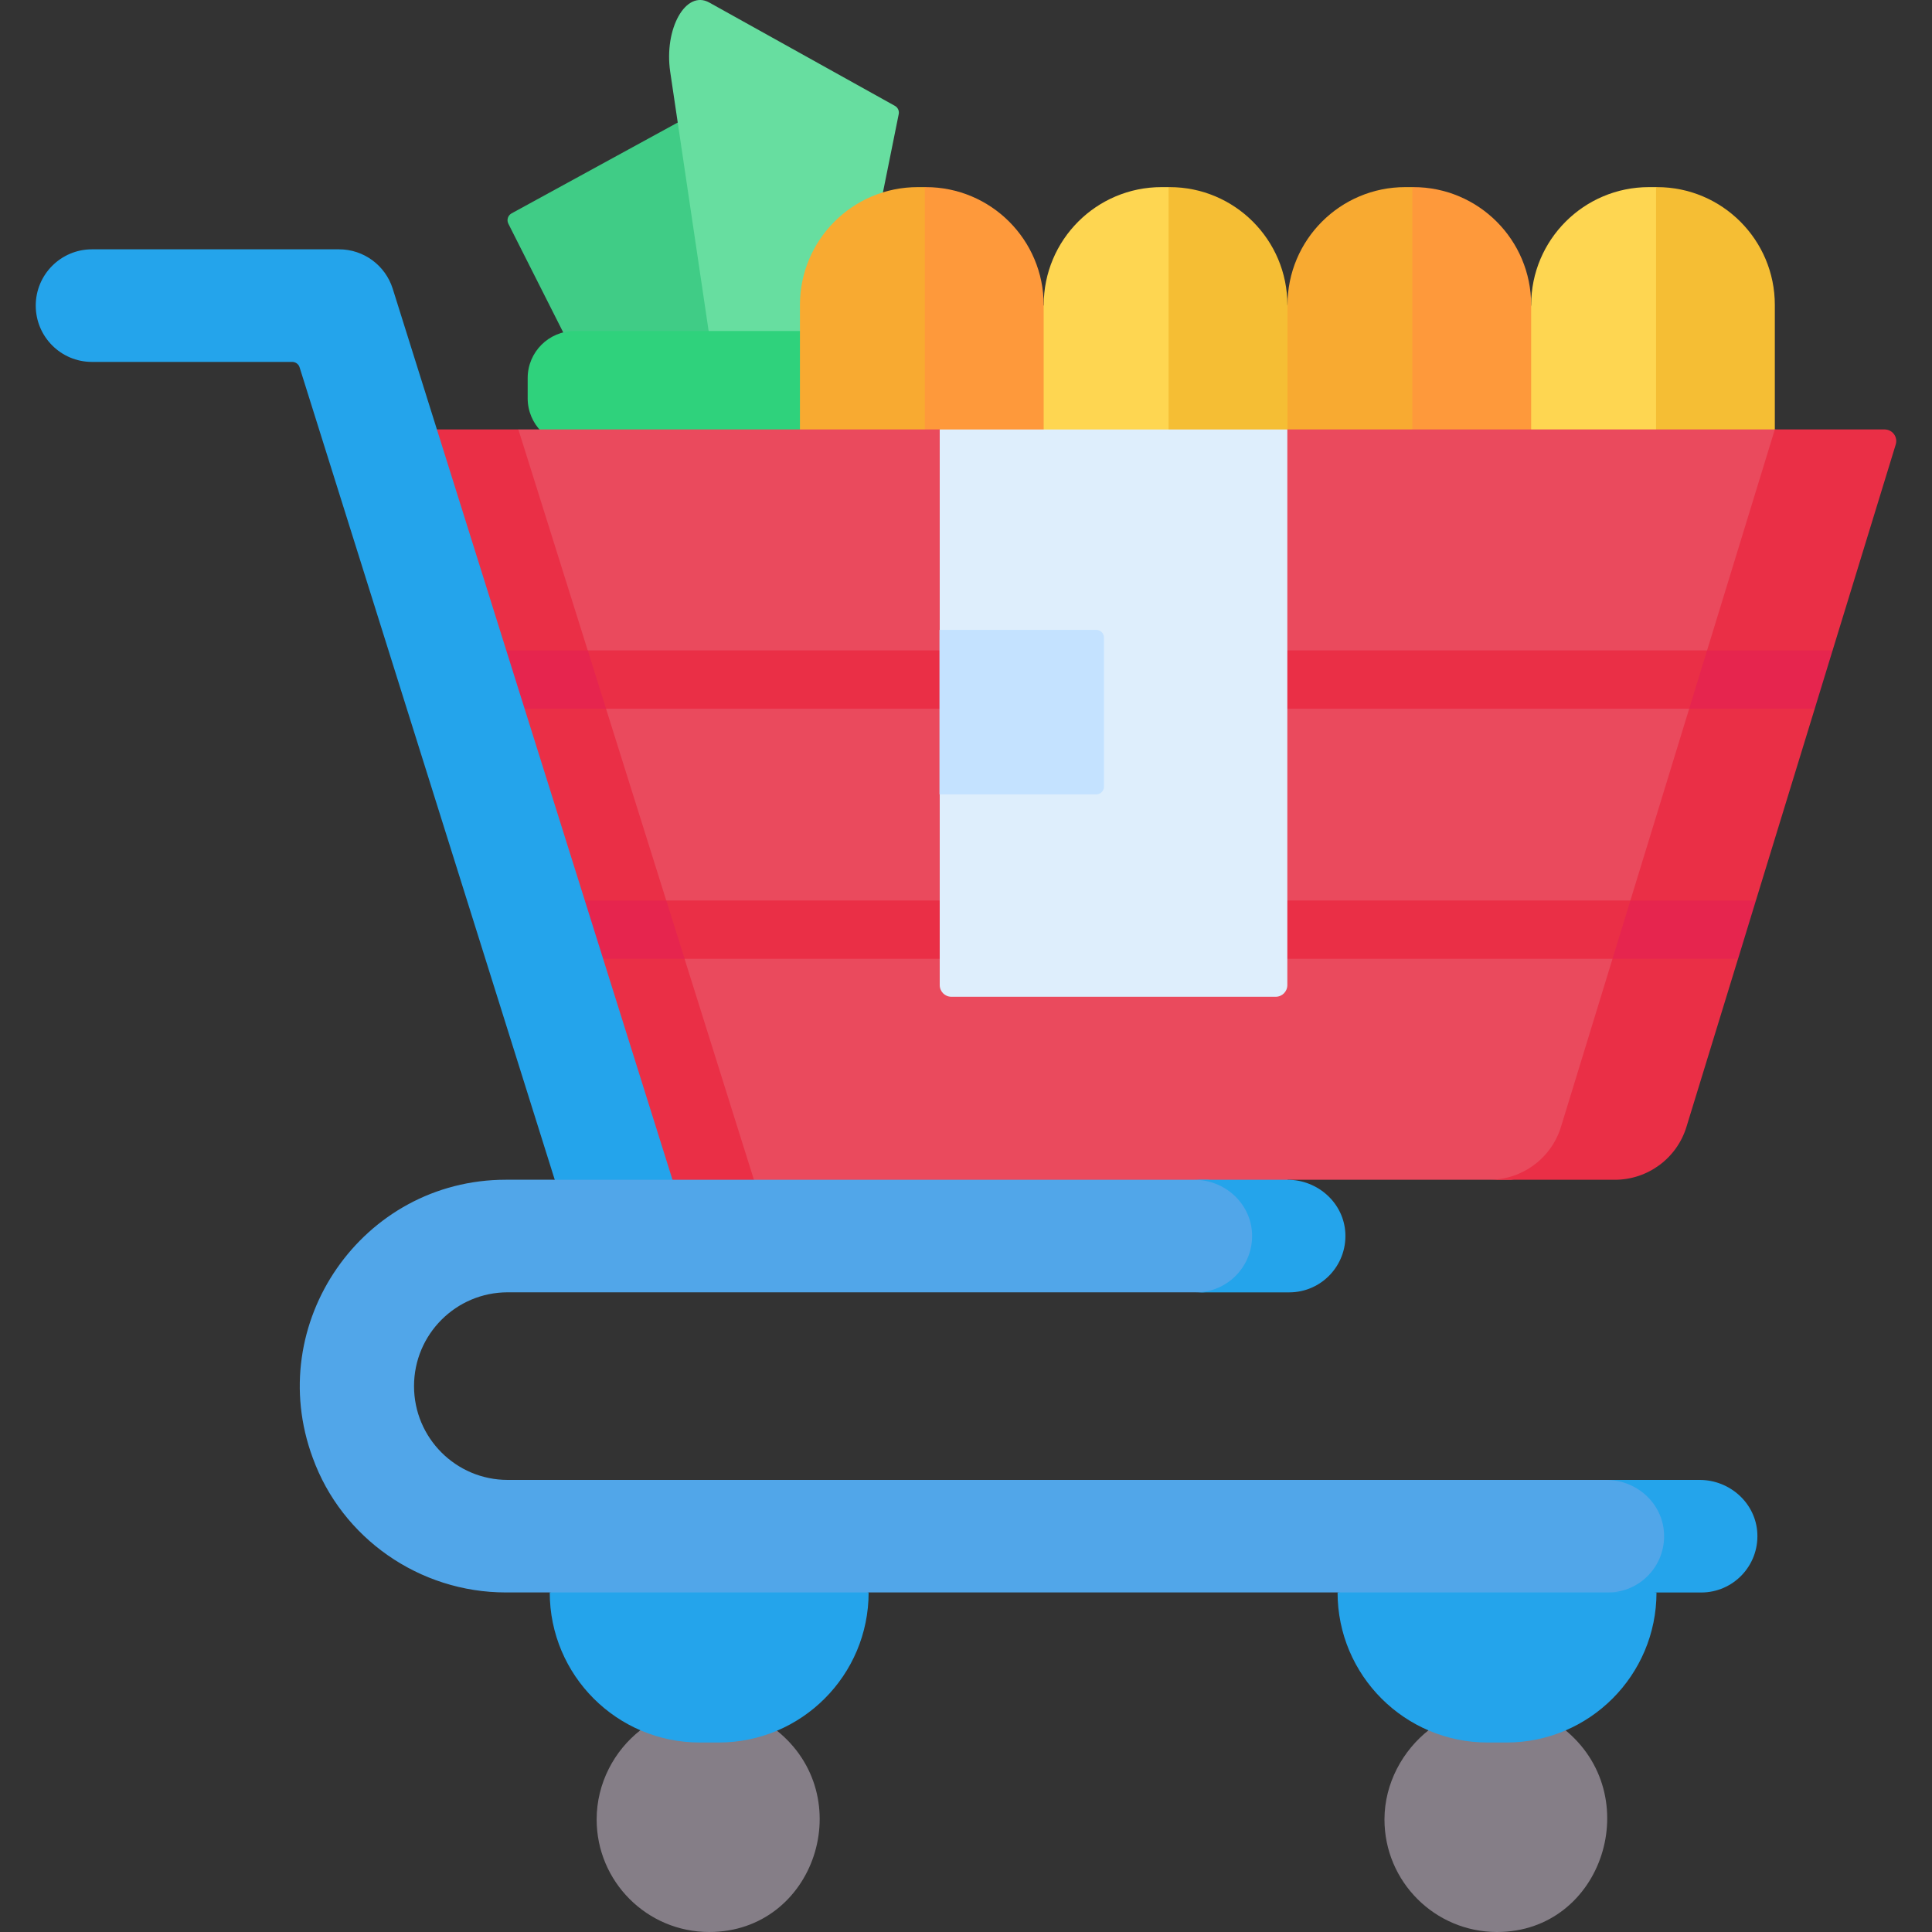 <svg width="40" height="40" viewBox="0 0 40 40" fill="none" xmlns="http://www.w3.org/2000/svg">
<rect x="0" y="0" width="40" height="40" fill="#333333" stroke="none"/>
<g clip-path="url(#clip0_2155_9295)">
<path d="M14.483 2.29L10.591 4.418C10.515 4.46 10.486 4.554 10.525 4.632L11.974 7.502H15.379L14.483 2.29Z" fill="#40CC86"/>
<path d="M17.571 7.502H14.768L13.876 1.487C13.744 0.594 14.2 -0.217 14.684 0.052L18.527 2.191C18.589 2.225 18.621 2.295 18.607 2.363L17.571 7.502Z" fill="#67DEA0"/>
<path d="M17.314 9.222H11.899C11.361 9.222 10.925 8.785 10.925 8.247V7.827C10.925 7.289 11.361 6.853 11.899 6.853H17.314C17.852 6.853 18.288 7.289 18.288 7.827V8.247C18.288 8.785 17.852 9.222 17.314 9.222Z" fill="#2FD27C"/>
<path d="M24.049 15.754H24.215C25.562 15.754 26.383 14.661 26.383 13.314L26.352 6.556C26.352 5.209 25.576 3.905 24.229 3.905L24.195 3.874L24.049 3.874C22.701 3.874 21.609 4.966 21.609 6.314L20.688 8.427L21.609 13.314C21.609 14.661 22.701 15.754 24.049 15.754Z" fill="#FED651"/>
<path d="M26.654 6.314L27.074 8.472L26.654 13.314C26.654 14.661 25.562 15.754 24.215 15.754H24.049C23.622 15.754 23.22 15.644 22.872 15.451C23.66 15.024 24.195 14.191 24.195 13.231V3.874H24.215C25.562 3.874 26.654 4.966 26.654 6.314Z" fill="#F5BE34"/>
<path d="M34.14 15.754H34.307C35.654 15.754 36.474 14.661 36.474 13.314L36.444 6.556C36.444 5.209 35.668 3.905 34.321 3.905L34.287 3.874L34.14 3.874C32.793 3.874 31.701 4.966 31.701 6.314L31.278 8.745L31.701 13.314C31.701 14.661 32.793 15.754 34.14 15.754Z" fill="#FED651"/>
<path d="M36.746 6.314V13.314C36.746 14.661 35.654 15.754 34.307 15.754H34.14C33.714 15.754 33.312 15.644 32.964 15.451C33.752 15.024 34.287 14.191 34.287 13.231V3.874H34.307C35.654 3.874 36.746 4.966 36.746 6.314Z" fill="#F5BE34"/>
<path d="M29.095 15.754H29.261C30.608 15.754 31.429 14.661 31.429 13.314L31.399 6.556C31.399 5.209 30.622 3.905 29.275 3.905L29.241 3.874L29.095 3.874C27.748 3.874 26.656 4.966 26.656 6.314V13.314C26.656 14.661 27.748 15.754 29.095 15.754Z" fill="#F8AA31"/>
<path d="M31.701 6.314V13.314C31.701 14.661 30.609 15.754 29.262 15.754H29.095C28.668 15.754 28.267 15.644 27.918 15.451C28.706 15.024 29.241 14.191 29.241 13.231V3.874H29.262C30.609 3.874 31.701 4.966 31.701 6.314Z" fill="#FE993B"/>
<path d="M19.002 15.754H19.168C20.515 15.754 21.336 14.661 21.336 13.314L21.306 6.556C21.306 5.209 20.529 3.905 19.182 3.905L19.148 3.874L19.002 3.874C17.654 3.874 16.562 4.966 16.562 6.314V13.314C16.562 14.661 17.655 15.754 19.002 15.754Z" fill="#F8AA31"/>
<path d="M21.608 6.314V13.314C21.608 14.661 20.516 15.754 19.168 15.754H19.002C18.575 15.754 18.174 15.644 17.825 15.451C18.613 15.024 19.148 14.191 19.148 13.231V3.874H19.168C20.516 3.874 21.608 4.966 21.608 6.314Z" fill="#FE993B"/>
<path d="M8.29 8.891L12.782 25.266H26.167L26.659 24.426H31.279L32.861 24.19C33.544 24.19 34.146 23.745 34.346 23.092L38.744 9.548C38.791 9.393 38.675 9.236 38.513 9.236L36.746 8.891H26.653L23.054 9.814L19.456 8.891H10.732L9.851 9.484L8.29 8.891Z" fill="#EA4A5D"/>
<path d="M39.249 9.203L37.942 13.466L37.052 14.069L37.572 14.673L36.354 18.644L35.711 19.152L35.984 19.851L34.917 23.328C34.718 23.981 34.115 24.426 33.432 24.426H30.834C31.516 24.426 32.119 23.981 32.319 23.328L36.746 8.891H39.018C39.181 8.891 39.297 9.048 39.249 9.203Z" fill="#EA2F46"/>
<path d="M10.966 18.644L11.296 19.851H34.65L35.021 18.644H10.966Z" fill="#EA2F46"/>
<path d="M9.545 13.466L9.877 14.673H36.243L36.614 13.466H9.545Z" fill="#EA2F46"/>
<path d="M37.942 13.466L37.572 14.673H34.973L35.343 13.466H37.942Z" fill="#E6254E"/>
<path d="M33.755 18.644H36.354L35.985 19.851H33.386L33.755 18.644Z" fill="#E6254E"/>
<path d="M32.371 35.79C34.1 37.16 33.191 40 30.995 40C29.708 40 28.664 38.957 28.664 37.67C28.664 36.921 29.044 36.236 29.593 35.81L32.371 35.79Z" fill="#857E87"/>
<path d="M34.296 32.97C34.296 34.686 32.905 36.077 31.189 36.077H30.8C29.084 36.077 27.693 34.686 27.693 32.97L30.995 32.356L34.296 32.97Z" fill="#24A4EB"/>
<path d="M16.069 35.818C17.798 37.188 16.879 40 14.683 40C13.396 40 12.353 38.957 12.353 37.67C12.353 36.922 12.716 36.244 13.264 35.818H16.069Z" fill="#857E87"/>
<path d="M17.984 32.97C17.984 34.686 16.593 36.077 14.877 36.077H14.489C12.773 36.077 11.382 34.686 11.382 32.97L14.782 31.924L17.984 32.97Z" fill="#24A4EB"/>
<path d="M8.29 8.891L12.782 25.266H15.873L10.732 8.891H8.29Z" fill="#EA2F46"/>
<path d="M9.545 13.466L9.877 14.673H12.548L12.169 13.466H9.545Z" fill="#E6254E"/>
<path d="M13.795 18.644H10.966L11.296 19.851H14.174L13.795 18.644Z" fill="#E6254E"/>
<path d="M26.412 20.637H19.697C19.564 20.637 19.456 20.529 19.456 20.395V16.447L20.345 14.764L19.456 13.041V8.892H26.653V20.395C26.653 20.529 26.545 20.637 26.412 20.637Z" fill="#DEEEFC"/>
<path d="M22.696 16.447H19.451V13.041H22.696C22.785 13.041 22.857 13.113 22.857 13.202V16.286C22.857 16.375 22.785 16.447 22.696 16.447Z" fill="#C4E2FF"/>
<path d="M13.418 22.816L8.131 5.978C7.978 5.493 7.529 5.162 7.021 5.162H3.183C3.186 5.162 3.188 5.162 3.191 5.162H1.903C1.261 5.162 0.74 5.684 0.74 6.327C0.74 6.971 1.261 7.493 1.903 7.493H3.191C3.19 7.493 3.189 7.493 3.189 7.493H6.05C6.05 7.493 6.051 7.493 6.051 7.493H6.05C6.12 7.493 6.183 7.539 6.203 7.606L11.544 24.612L12.782 25.107L13.946 24.498L13.418 22.816Z" fill="#24A4EB"/>
<path d="M35.13 30.841L33.562 30.64H10.511C9.44 30.64 8.572 29.771 8.572 28.698C8.572 27.626 9.44 26.756 10.511 26.756H24.91C24.91 26.756 26.509 26.637 26.677 26.637C27.338 26.637 27.697 26.26 27.665 25.591C27.636 24.964 27.19 24.603 26.563 24.603L25.007 24.426L10.475 24.425C7.501 24.425 5.446 27.403 6.475 30.183C7.077 31.845 8.681 32.97 10.475 32.97L33.483 32.97L35.187 32.852C35.848 32.852 36.128 32.419 36.096 31.75C36.067 31.124 35.757 30.841 35.13 30.841Z" fill="#51A6E9"/>
<path d="M36.384 31.749C36.415 32.418 35.883 32.971 35.222 32.971H33.29C33.952 32.971 34.484 32.418 34.452 31.749C34.423 31.122 33.884 30.64 33.257 30.64H35.189C35.816 30.64 36.354 31.122 36.384 31.749Z" fill="#24A4EB"/>
<path d="M27.854 25.535C27.885 26.204 27.353 26.757 26.692 26.757H24.761C25.421 26.757 25.953 26.204 25.922 25.535C25.893 24.908 25.354 24.426 24.728 24.426H26.659C27.285 24.426 27.825 24.908 27.854 25.535Z" fill="#24A4EB"/>
</g>
<defs>
<clipPath id="clip0_2155_9295">
<rect width="40" height="40" fill="white"/>
</clipPath>
</defs>
</svg>
